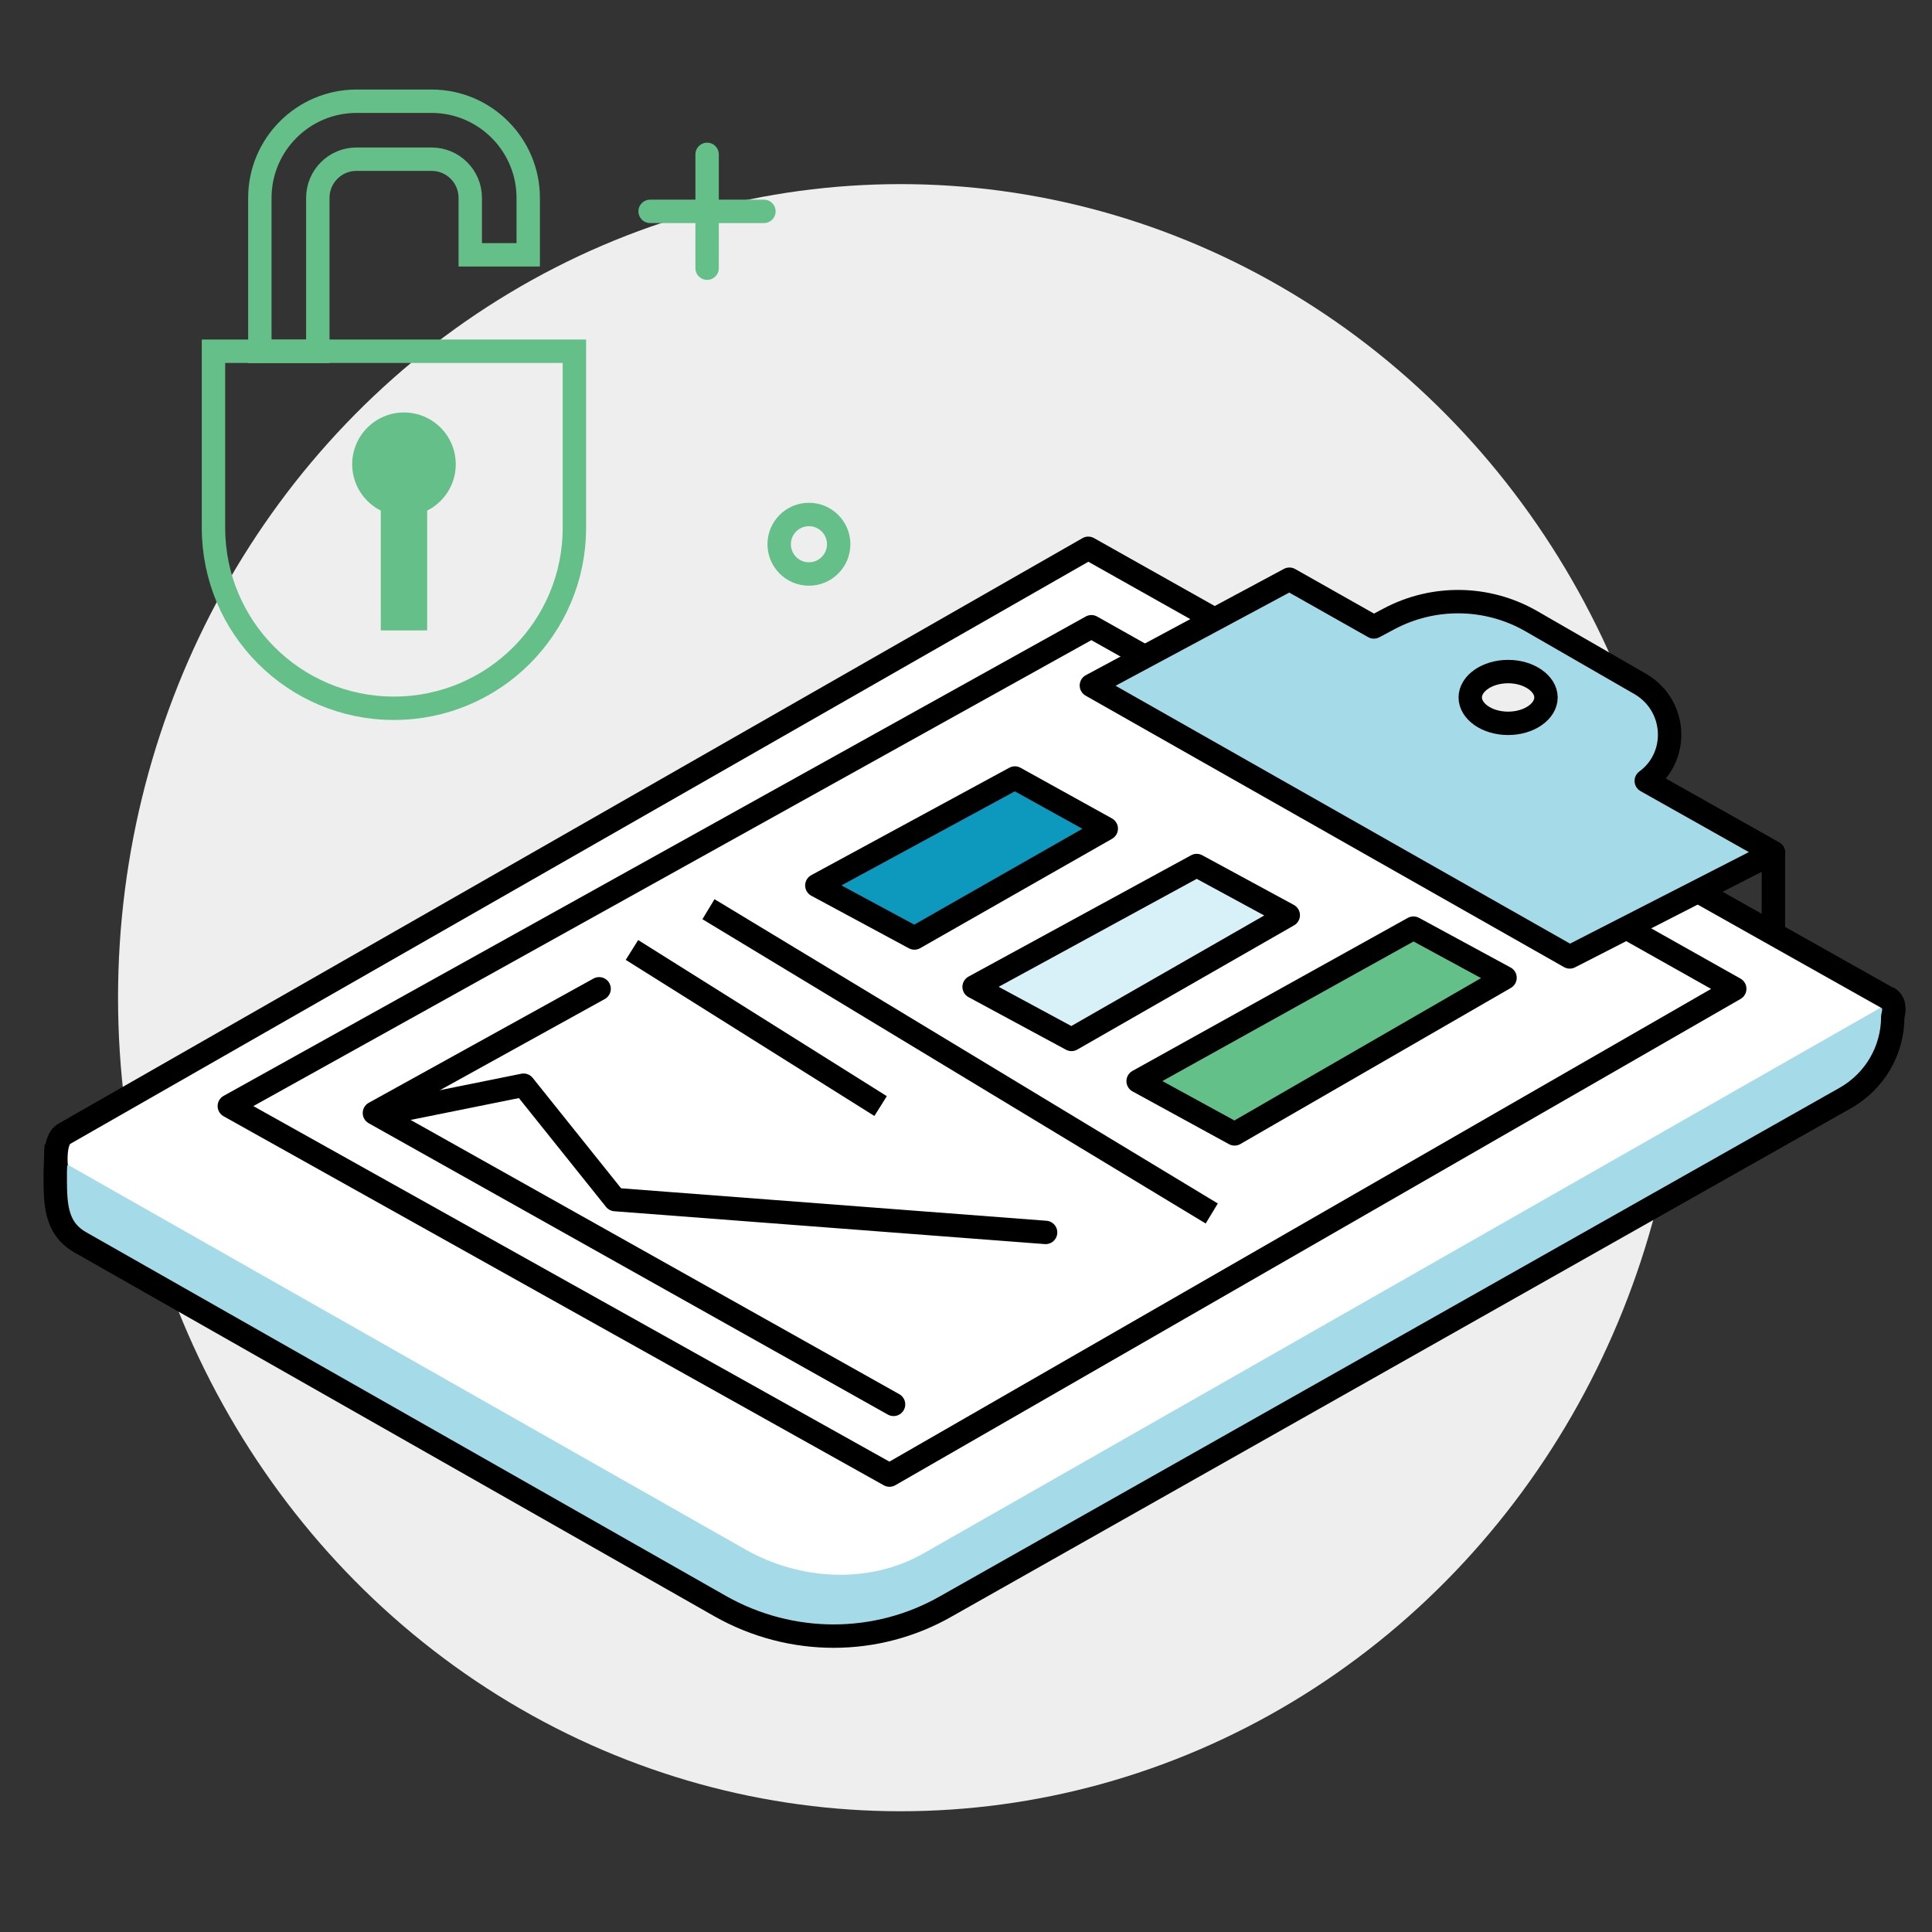<?xml version="1.0" encoding="UTF-8"?>
<!-- Generator: Adobe Illustrator 27.5.0, SVG Export Plug-In . SVG Version: 6.00 Build 0)  -->
<svg xmlns="http://www.w3.org/2000/svg" xmlns:xlink="http://www.w3.org/1999/xlink" version="1.1" id="Layer_1" x="0px" y="0px" viewBox="0 0 100 100" style="enable-background:new 0 0 100 100;" xml:space="preserve">
<rect x="0" y="0" width="100" height="100" fill="#333333" stroke="none"/>
<style type="text/css">
	.st0{fill:#EEEEEE;}
	.st1{fill:#FFFFFF;stroke:#000000;stroke-width:1.25;stroke-linecap:round;stroke-linejoin:round;stroke-miterlimit:10;}
	.st2{fill:none;stroke:#231F20;stroke-width:1.25;stroke-linejoin:round;stroke-miterlimit:10;}
	
		.st3{fill:#FFFFFF;fill-opacity:0.7;stroke:#000000;stroke-width:1.25;stroke-linecap:round;stroke-linejoin:round;stroke-miterlimit:10;}
	.st4{fill:#A3DAE9;}
	.st5{fill:none;stroke:#000000;stroke-width:1.25;stroke-linecap:round;stroke-linejoin:round;stroke-miterlimit:10;}
	.st6{fill:none;stroke:#000000;stroke-width:1.25;stroke-miterlimit:10;}
	.st7{fill:#A4D9E8;fill-opacity:0.7;}
	.st8{fill:none;stroke:#000000;stroke-width:1.25;stroke-linecap:round;stroke-miterlimit:10;}
	.st9{fill:none;stroke:#64BF88;stroke-width:1.101;stroke-linecap:round;stroke-linejoin:round;stroke-miterlimit:10;}
	.st10{fill:none;stroke:#64BF88;stroke-width:1.101;stroke-linecap:round;stroke-miterlimit:10;}
	.st11{fill:#0798BD;}
	.st12{fill:#FFFFFF;}
	.st13{fill:#0799BE;}
	.st14{opacity:0.5;fill:#0799BE;}
	.st15{display:none;}
	.st16{display:inline;}
	.st17{stroke:#000000;stroke-width:0.265;stroke-linecap:round;stroke-linejoin:round;stroke-miterlimit:10;}
	.st18{fill:#FFC436;}
	.st19{opacity:0.7;fill:#0799BE;}
	.st20{enable-background:new    ;}
	.st21{fill:#2AB7D8;}
	.st22{fill:none;stroke:#000000;stroke-linecap:round;stroke-linejoin:round;stroke-miterlimit:10;}
	.st23{fill:#64BF88;}
	.st24{fill:#37474F;}
	.st25{fill:#A5DBE9;stroke:#000000;stroke-width:1.211;stroke-linejoin:round;stroke-miterlimit:10;}
	.st26{fill:none;stroke:#000000;stroke-width:1.211;stroke-linejoin:round;stroke-miterlimit:10;}
	.st27{fill:#FFFFFF;stroke:#000000;stroke-width:1.211;stroke-linejoin:round;stroke-miterlimit:10;}
	.st28{fill:#0D99BE;stroke:#000000;stroke-width:1.211;stroke-linejoin:round;stroke-miterlimit:10;}
	.st29{fill:#D8F0F8;stroke:#000000;stroke-width:1.211;stroke-linejoin:round;stroke-miterlimit:10;}
	.st30{fill:#63C089;stroke:#000000;stroke-width:1.211;stroke-linejoin:round;stroke-miterlimit:10;}
	.st31{fill:none;stroke:#000000;stroke-width:1.211;stroke-linecap:round;stroke-linejoin:round;stroke-miterlimit:10;}
	.st32{fill:none;stroke:#000000;stroke-width:1.211;stroke-linejoin:round;stroke-miterlimit:10;stroke-dasharray:0.999;}
	.st33{fill:#63C089;}
	.st34{fill:none;stroke:#64BF88;stroke-width:1.211;stroke-linecap:round;stroke-miterlimit:10;}
	.st35{fill:#FFFFFF;stroke:#000000;stroke-width:1.184;stroke-linecap:round;stroke-linejoin:round;stroke-miterlimit:10;}
	.st36{fill:none;stroke:#000000;stroke-width:1.043;stroke-linecap:round;stroke-linejoin:round;stroke-miterlimit:10;}
	.st37{display:none;fill:none;stroke:#A3DAE9;stroke-width:1.211;stroke-linecap:round;stroke-miterlimit:10;}
	.st38{fill:#FFFFFF;stroke:#231F20;stroke-width:1.211;stroke-linecap:round;stroke-linejoin:round;stroke-miterlimit:10;}
	.st39{fill:none;stroke:#64BF88;stroke-width:1.211;stroke-linecap:round;stroke-linejoin:round;stroke-miterlimit:10;}
	.st40{fill:#A4D9E8;}
	.st41{fill:none;stroke:#A4D9E8;stroke-width:0.979;stroke-miterlimit:10;}
	.st42{fill:none;stroke:#000000;stroke-width:0.979;stroke-linecap:round;stroke-miterlimit:10;}
	.st43{fill:none;stroke:#000000;stroke-width:0.979;stroke-miterlimit:10;}
	.st44{fill:#63C089;stroke:#231F20;stroke-width:0.979;stroke-linecap:round;stroke-linejoin:round;stroke-miterlimit:10;}
	.st45{fill:#A5DBE9;}
	.st46{fill:none;stroke:#231F20;stroke-width:0.979;stroke-miterlimit:10;}
	.st47{fill:#63C089;stroke:#231F20;stroke-width:0.979;stroke-miterlimit:10;}
	.st48{fill:#FFFFFF;stroke:#231F20;stroke-width:0.979;stroke-linecap:round;stroke-linejoin:round;stroke-miterlimit:10;}
	.st49{fill:none;stroke:#64BF88;stroke-width:0.979;stroke-linecap:round;stroke-miterlimit:10;}
	.st50{fill:none;stroke:#64BF88;stroke-width:1.203;stroke-linecap:round;stroke-linejoin:round;stroke-miterlimit:10;}
	.st51{fill:none;stroke:#64BF88;stroke-width:1.203;stroke-linecap:round;stroke-miterlimit:10;}
	.st52{fill:#FFFFFF;stroke:#231F20;stroke-width:1.203;stroke-linejoin:round;stroke-miterlimit:10;}
	.st53{fill:none;stroke:#231F20;stroke-width:1.203;stroke-linejoin:round;stroke-miterlimit:10;}
	.st54{fill:none;stroke:#FFFFFF;stroke-width:1.25;stroke-miterlimit:10;}
	.st55{fill:none;stroke:#FFFFFF;stroke-width:1.25;stroke-linecap:round;stroke-miterlimit:10;}
	.st56{fill:none;stroke:#000000;stroke-width:1.2;stroke-linecap:round;stroke-miterlimit:10;}
	.st57{fill:none;stroke:#FFFFFF;stroke-width:1.203;stroke-linecap:round;stroke-linejoin:round;stroke-miterlimit:10;}
	.st58{fill:#FFFFFF;stroke:#000000;stroke-width:0.891;stroke-miterlimit:10;}
	.st59{fill:none;stroke:#9AA3A5;stroke-width:0.891;stroke-linecap:round;stroke-miterlimit:10;stroke-dasharray:0.275,3.296;}
	.st60{fill:none;stroke:#0799BE;stroke-width:0.979;stroke-linecap:round;stroke-linejoin:round;stroke-miterlimit:10;}
	.st61{fill:none;stroke:#777E7F;stroke-width:0.891;stroke-linecap:round;stroke-miterlimit:10;stroke-dasharray:0.275,3.296;}
	.st62{fill:none;stroke:#0799BE;stroke-width:0.891;stroke-linecap:round;stroke-linejoin:round;stroke-miterlimit:10;}
	.st63{fill:#FFFFFF;stroke:#231F20;stroke-width:1.2;stroke-linejoin:round;stroke-miterlimit:10;}
	.st64{fill:#231F20;}
	.st65{fill:none;stroke:#231F20;stroke-width:1.2;stroke-linejoin:round;stroke-miterlimit:10;}
	.st66{fill:none;stroke:#000000;stroke-width:1.2;stroke-linecap:round;stroke-linejoin:round;stroke-miterlimit:10;}
	.st67{fill:#FFFFFF;stroke:#000000;stroke-width:1.2;stroke-linecap:round;stroke-linejoin:round;stroke-miterlimit:10;}
	.st68{display:none;fill:#A3DAE9;fill-opacity:0.5;}
	.st69{fill:#FFFFFF;stroke:#64BF88;stroke-width:1.2;stroke-miterlimit:10;}
</style>
<g>
	<ellipse class="st0" cx="46.61" cy="51.64" rx="40.5" ry="42.11"></ellipse>
	<g>
		<g>
			<path class="st25" d="M97.71,51.64c0.36,0.21,0.36,0.57,0.26,0.98c0,1.75-0.93,3.35-2.47,4.22l-46.53,26.3     c-3.6,2.06-8.03,2.06-11.68,0L4.15,64.3c-1.34-0.77-1.29-2.11-1.29-3.65l0.05-1.39"></path>
			<path class="st12" d="M3.32,60.18c-0.57-0.31-0.57-1.13,0-1.49l53.01-30.31l40.92,23.06c0.31,0.15,0.31,0.62,0,0.77l-49.46,28.2     c-2.83,1.6-6.38,1.39-9.21-0.21L3.32,60.18"></path>
			<path class="st26" d="M2.91,60.39c0,0-0.15-1.39,0.41-1.7l53.01-30.31l41.43,23.31"></path>
			<polygon class="st27" points="11.87,57.25 56.49,32.44 89.79,51.18 46.04,76.35    "></polygon>
			<line class="st26" x1="91.79" y1="44.13" x2="91.79" y2="48.4"></line>
			<path class="st25" d="M56.49,35.48l24.76,14.05l10.55-5.4l-6.59-3.71c1.7-1.24,1.6-3.86-0.26-4.99l-5.71-3.29     c-2.26-1.29-5.04-1.34-7.36-0.1l-0.77,0.41l-4.37-2.47L56.49,35.48z M76.1,36.1c0-0.72,0.87-1.34,1.96-1.34     c1.08,0,1.96,0.62,1.96,1.34c0,0.72-0.87,1.34-1.96,1.34S76.1,36.82,76.1,36.1z"></path>
			<polygon class="st28" points="42.28,45.83 52.53,40.27 57.26,42.89 47.33,48.55    "></polygon>
			<polygon class="st29" points="50.42,51.08 61.94,44.8 66.68,47.37 55.46,53.8    "></polygon>
			<polygon class="st30" points="58.91,55.96 73.16,48.04 77.9,50.61 63.9,58.69    "></polygon>
			<line class="st26" x1="62.72" y1="62.81" x2="36.67" y2="47.06"></line>
			<line class="st26" x1="45.58" y1="57.25" x2="32.71" y2="49.17"></line>
			<polyline class="st31" points="31.01,51.18 19.38,57.61 46.25,72.69    "></polyline>
			<polyline class="st31" points="20.46,57.51 27.1,56.17 31.84,62.09 54.12,63.79    "></polyline>
		</g>
		<circle class="st34" cx="41.87" cy="28.17" r="1.54"></circle>
	</g>
	<g>
		<line class="st34" x1="36.6" y1="7.99" x2="36.6" y2="13.88"></line>
		<line class="st34" x1="39.54" y1="10.94" x2="33.65" y2="10.94"></line>
	</g>
</g>
<path class="st34" d="M20.39,36.66L20.39,36.66c-5.16,0-9.34-4.18-9.34-9.34v-9.14h18.68v9.14C29.73,32.48,25.55,36.66,20.39,36.66z  "></path>
<path class="st34" d="M27.34,13.19h-3v-2.95c0-1.11-0.9-2-2-2h-3.89c-1.11,0-2,0.9-2,2v7.95h-3v-7.95c0-2.76,2.25-5,5-5h3.89  c2.76,0,5,2.25,5,5V13.19z"></path>
<circle class="st23" cx="20.91" cy="24.03" r="2.68"></circle>
<rect x="19.71" y="25.72" class="st23" width="2.4" height="6.91"></rect>
</svg>
